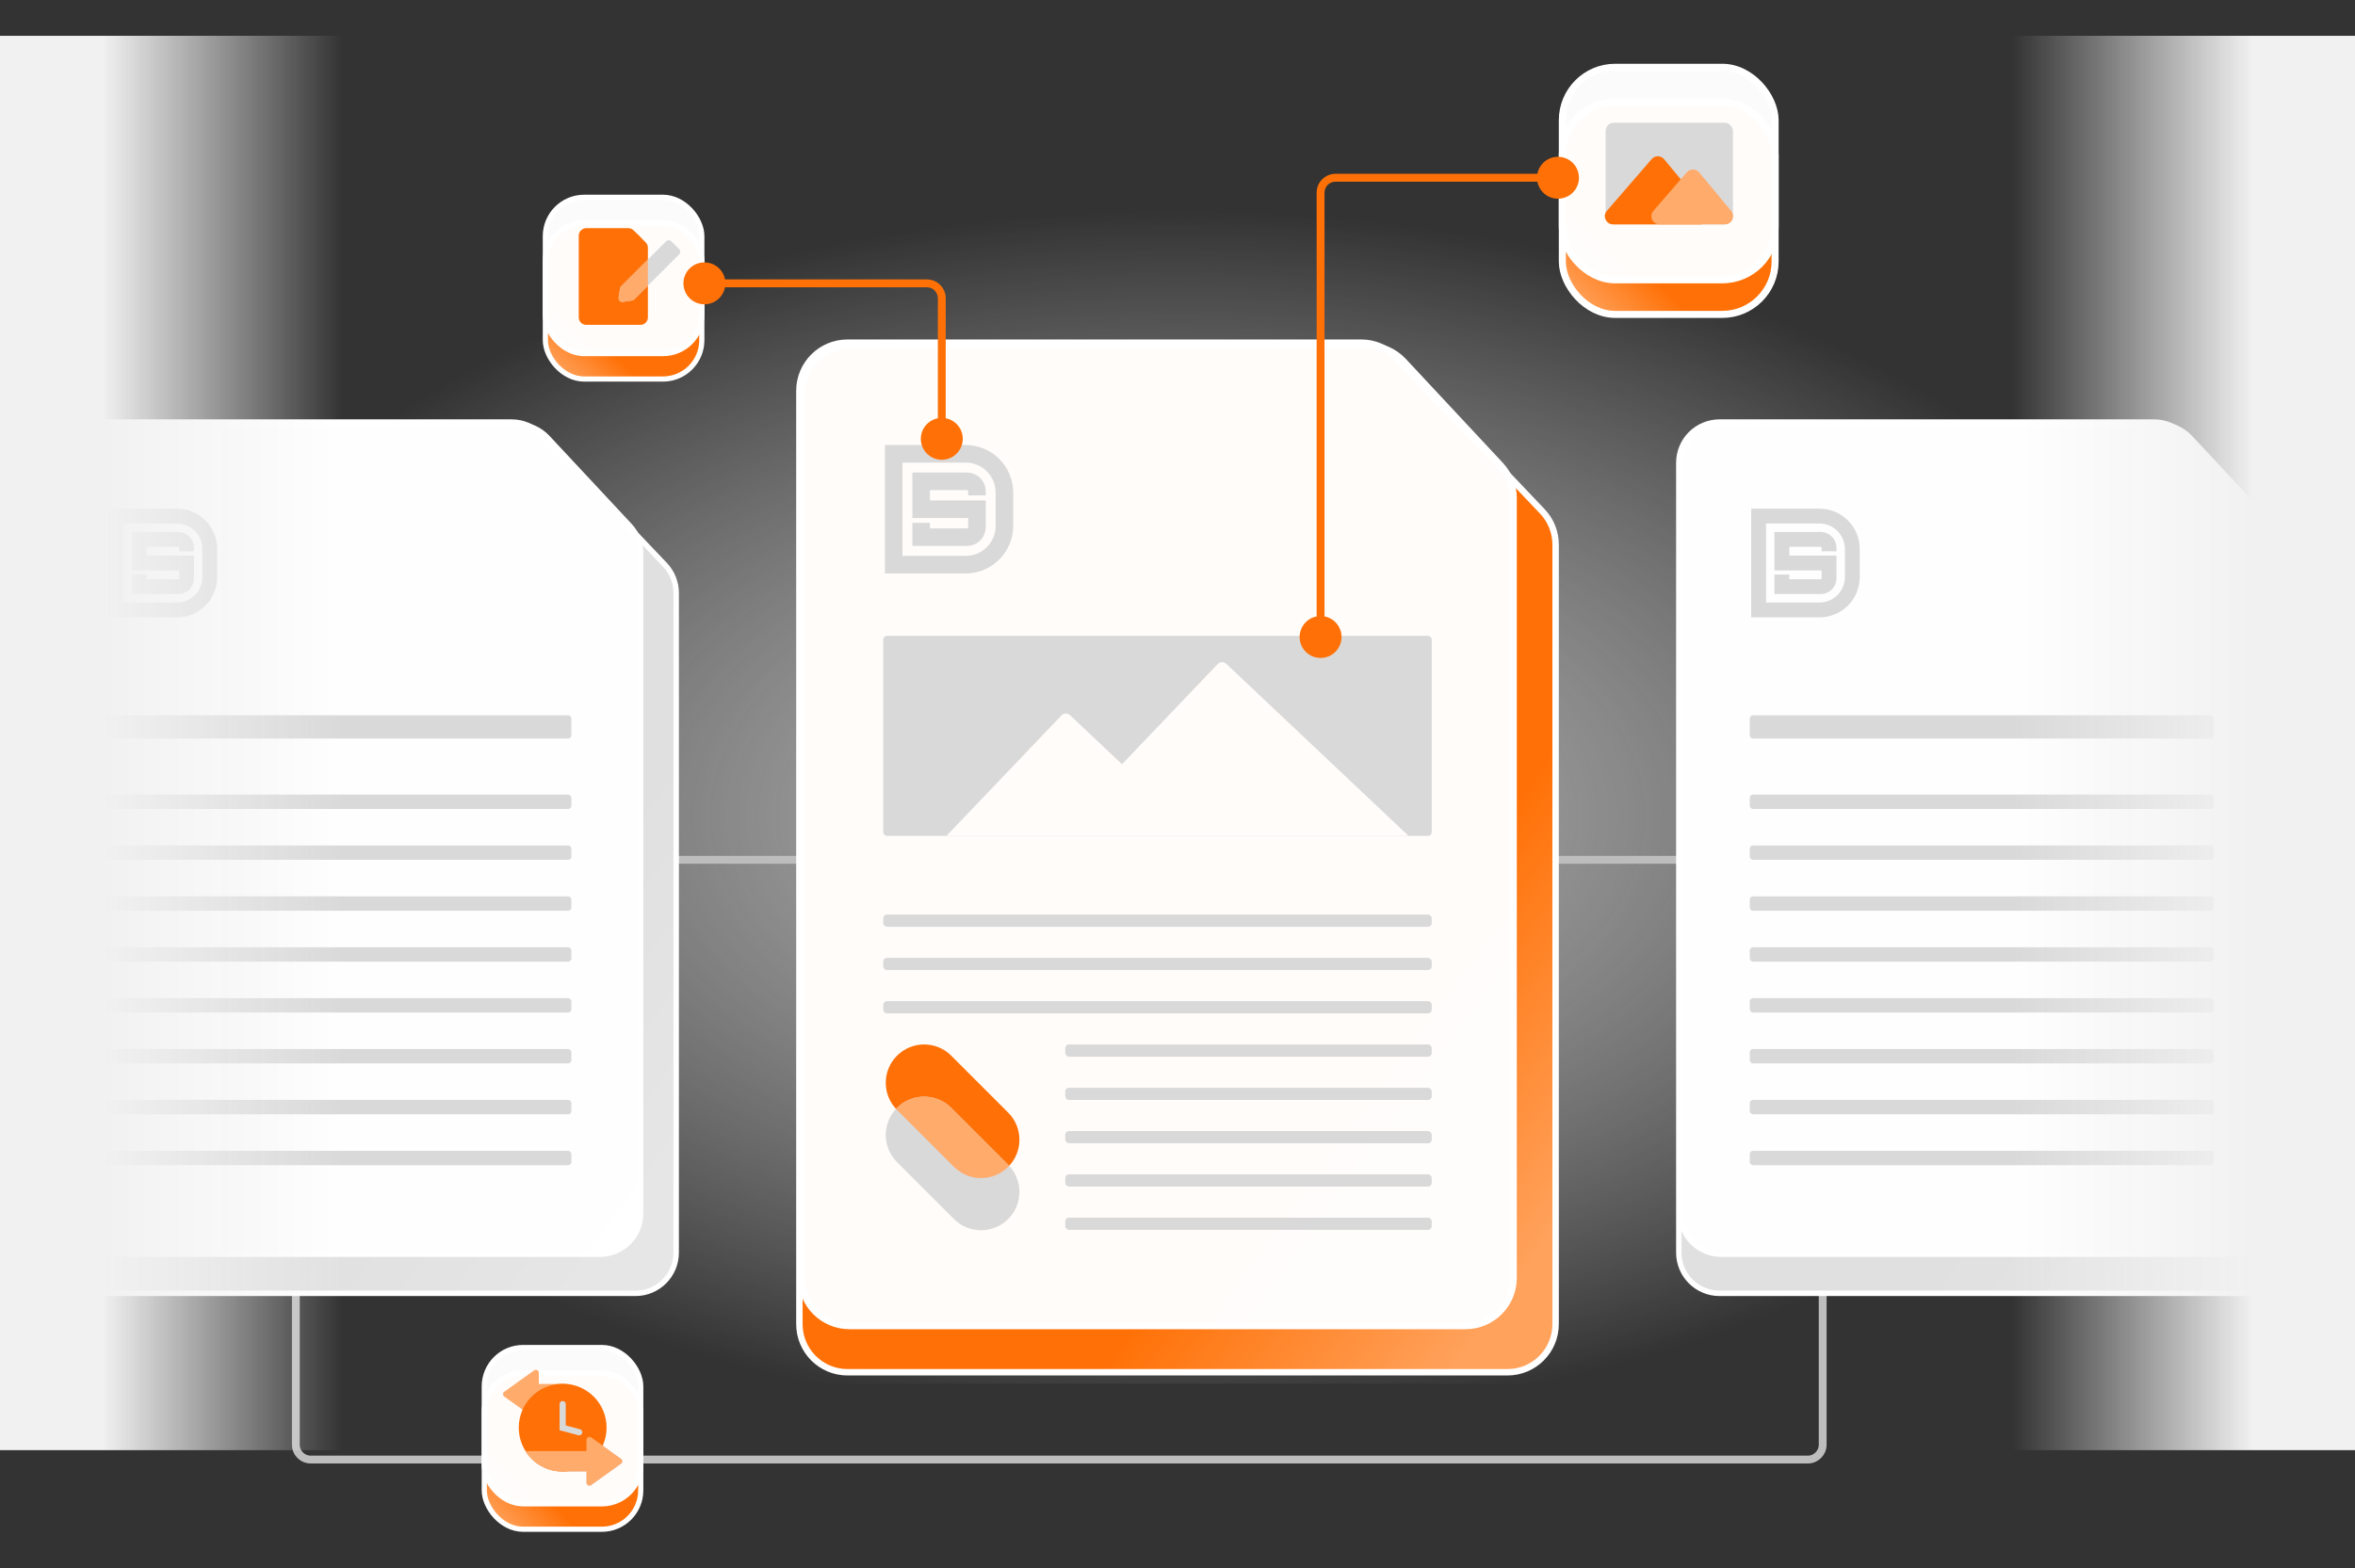<svg width="632" height="421" viewBox="0 0 632 421" fill="none" xmlns="http://www.w3.org/2000/svg">
<rect x="0" y="0" width="632" height="421" fill="#333333" stroke="none"/>
<path d="M37.168 49.019H594.832V371.44H37.168V49.019Z" fill="url(#paint0_radial_2139_66752)" fill-opacity="0.94"/>
<path d="M128.627 230.804L503.373 230.804" stroke="#BDBDBD" stroke-width="2.105"/>
<path d="M79.392 333.564L79.392 387.804C79.392 390.013 81.183 391.804 83.392 391.804L485.145 391.804C487.354 391.804 489.145 390.013 489.145 387.804L489.145 343.62" stroke="#BDBDBD" stroke-width="2.105"/>
<path d="M227.443 368.369C220.31 368.369 214.528 362.586 214.528 355.454L214.528 104.898C214.528 97.765 220.31 91.983 227.443 91.983L365.321 91.983C368.859 91.983 372.243 93.435 374.681 96L413.919 137.282C416.2 139.682 417.473 142.868 417.473 146.179L417.473 355.454C417.473 362.586 411.69 368.369 404.558 368.369L227.443 368.369Z" fill="url(#paint1_linear_2139_66752)" stroke="white" stroke-width="1.722"/>
<path d="M227.986 355.952C220.853 355.952 215.071 350.169 215.071 343.037L215.071 105.734C215.071 98.601 220.853 92.819 227.986 92.819L367.2 92.819C370.78 92.819 374.2 94.306 376.643 96.924L402.723 124.878C404.954 127.269 406.195 130.418 406.195 133.688L406.195 343.037C406.195 350.169 400.413 355.952 393.28 355.952L227.986 355.952Z" fill="white" fill-opacity="0.98" stroke="white" stroke-width="1.722"/>
<path d="M239.835 121.812H259.134C264.887 121.812 269.551 126.476 269.551 132.23V141.163C269.551 146.917 264.887 151.581 259.134 151.581H239.835V121.812Z" stroke="#D9D9D9" stroke-width="4.71"/>
<path d="M262.178 132.968V131.861C262.178 130.391 260.987 129.2 259.517 129.2L247.208 129.2L247.209 136.696H262.178V141.532C262.178 143.001 260.987 144.192 259.517 144.192H247.209V140.355" stroke="#D9D9D9" stroke-width="4.71"/>
<rect x="237.034" y="170.692" width="147.198" height="53.693" rx="1" fill="#D9D9D9"/>
<path fill-rule="evenodd" clip-rule="evenodd" d="M321.478 224.385H378.014L329.091 178.192C328.436 177.574 327.406 177.601 326.784 178.252L301.108 205.152L287.163 191.985C286.508 191.367 285.478 191.394 284.856 192.045L253.987 224.385H282.75H321.478Z" fill="#FFFCFA"/>
<rect x="237.034" y="245.5" width="147.198" height="3.28" rx="1" fill="#D9D9D9"/>
<rect x="237.034" y="257.124" width="147.198" height="3.28" rx="1" fill="#D9D9D9"/>
<rect x="237.034" y="268.748" width="147.198" height="3.28" rx="1" fill="#D9D9D9"/>
<rect x="285.872" y="280.372" width="98.36" height="3.28" rx="1" fill="#D9D9D9"/>
<rect x="285.872" y="291.995" width="98.36" height="3.28" rx="1" fill="#D9D9D9"/>
<rect x="285.872" y="303.619" width="98.36" height="3.28" rx="1" fill="#D9D9D9"/>
<rect x="285.872" y="315.243" width="98.36" height="3.28" rx="1" fill="#D9D9D9"/>
<rect x="285.872" y="326.866" width="98.36" height="3.28" rx="1" fill="#D9D9D9"/>
<g clip-path="url(#clip0_2139_66752)">
<path d="M240.725 283.386C244.745 279.366 251.263 279.366 255.283 283.386L270.562 298.665C274.582 302.685 274.582 309.203 270.562 313.223C266.542 317.243 260.024 317.243 256.004 313.223L240.725 297.944C236.705 293.924 236.705 287.406 240.725 283.386Z" fill="#FF7107"/>
<path d="M240.725 297.391C244.745 293.371 251.263 293.371 255.283 297.391L270.562 312.67C274.582 316.69 274.582 323.208 270.562 327.228C266.542 331.248 260.024 331.248 256.004 327.228L240.725 311.949C236.705 307.929 236.705 301.411 240.725 297.391Z" fill="#D9D9D9"/>
<path fill-rule="evenodd" clip-rule="evenodd" d="M270.828 312.946C270.741 313.04 270.652 313.132 270.562 313.222C266.542 317.242 260.024 317.242 256.004 313.222L240.725 297.943C240.634 297.853 240.546 297.761 240.459 297.667C240.546 297.574 240.634 297.482 240.725 297.391C244.745 293.371 251.263 293.371 255.283 297.391L270.562 312.67C270.652 312.761 270.741 312.853 270.828 312.946Z" fill="#FFAB6C"/>
</g>
<path d="M20.657 347.182C14.621 347.182 9.729 342.289 9.729 336.253L9.729 124.227C9.729 118.191 14.621 113.298 20.657 113.298L137.332 113.298C140.327 113.298 143.191 114.527 145.254 116.698L178.457 151.631C180.388 153.663 181.464 156.358 181.464 159.16L181.464 336.253C181.464 342.289 176.572 347.182 170.536 347.182L20.657 347.182Z" fill="url(#paint2_linear_2139_66752)"/>
<path d="M20.657 347.182C14.621 347.182 9.729 342.289 9.729 336.253L9.729 124.227C9.729 118.191 14.621 113.298 20.657 113.298L137.332 113.298C140.327 113.298 143.191 114.527 145.254 116.698L178.457 151.631C180.388 153.663 181.464 156.358 181.464 159.16L181.464 336.253C181.464 342.289 176.572 347.182 170.536 347.182L20.657 347.182Z" fill="url(#paint3_linear_2139_66752)"/>
<path d="M20.657 347.182C14.621 347.182 9.729 342.289 9.729 336.253L9.729 124.227C9.729 118.191 14.621 113.298 20.657 113.298L137.332 113.298C140.327 113.298 143.191 114.527 145.254 116.698L178.457 151.631C180.388 153.663 181.464 156.358 181.464 159.16L181.464 336.253C181.464 342.289 176.572 347.182 170.536 347.182L20.657 347.182Z" stroke="white" stroke-width="1.457"/>
<path d="M21.117 336.675C15.081 336.675 10.188 331.782 10.188 325.746L10.188 124.935C10.188 118.9 15.081 114.007 21.117 114.007L138.923 114.007C141.953 114.007 144.847 115.265 146.914 117.48L168.983 141.136C170.871 143.159 171.921 145.824 171.921 148.591L171.921 325.746C171.921 331.782 167.028 336.675 160.993 336.675L21.117 336.675Z" fill="white" fill-opacity="0.98" stroke="white" stroke-width="1.457"/>
<path d="M31.144 138.541H47.475C52.343 138.541 56.29 142.488 56.29 147.357V154.916C56.29 159.785 52.343 163.732 47.475 163.732H31.144V138.541Z" stroke="#D9D9D9" stroke-width="3.985"/>
<path d="M50.051 147.981V147.044C50.051 145.801 49.043 144.792 47.799 144.792L37.383 144.793L37.383 151.136H50.051V155.228C50.051 156.472 49.043 157.48 47.799 157.48H37.383V154.233" stroke="#D9D9D9" stroke-width="3.985"/>
<rect x="28.774" y="192.016" width="124.562" height="6.235" rx="0.846" fill="#D9D9D9"/>
<rect x="28.774" y="213.298" width="124.562" height="3.855" rx="0.846" fill="#D9D9D9"/>
<rect x="28.774" y="226.959" width="124.562" height="3.855" rx="0.846" fill="#D9D9D9"/>
<rect x="28.774" y="240.619" width="124.562" height="3.855" rx="0.846" fill="#D9D9D9"/>
<rect x="28.774" y="254.28" width="124.562" height="3.855" rx="0.846" fill="#D9D9D9"/>
<rect x="28.774" y="267.94" width="124.562" height="3.855" rx="0.846" fill="#D9D9D9"/>
<rect x="28.774" y="281.601" width="124.562" height="3.855" rx="0.846" fill="#D9D9D9"/>
<rect x="28.774" y="295.261" width="124.562" height="3.855" rx="0.846" fill="#D9D9D9"/>
<rect x="28.774" y="308.921" width="124.562" height="3.855" rx="0.846" fill="#D9D9D9"/>
<rect x="146.352" y="59.788" width="41.99" height="41.958" rx="10.429" fill="url(#paint4_linear_2139_66752)" stroke="white" stroke-width="1.39"/>
<rect x="146.352" y="52.962" width="41.99" height="41.958" rx="10.429" fill="white" fill-opacity="0.98" stroke="white" stroke-width="1.39"/>
<path d="M155.32 63.252C155.32 62.147 156.216 61.252 157.32 61.252L168.616 61.252C169.132 61.252 169.627 61.451 170 61.808L171.601 63.342L173.31 65.11C173.671 65.483 173.872 65.981 173.872 66.5V85.207C173.872 86.312 172.977 87.207 171.872 87.207H157.32C156.216 87.207 155.32 86.312 155.32 85.207V63.252Z" fill="#FF7107"/>
<path d="M182.262 66.878C182.652 67.268 182.652 67.901 182.262 68.292L170.186 80.368C170.035 80.519 169.84 80.617 169.629 80.649L167.162 81.025C166.495 81.127 165.921 80.553 166.023 79.886L166.399 77.418C166.431 77.208 166.529 77.013 166.68 76.862L178.756 64.786C179.146 64.396 179.779 64.396 180.17 64.786L182.262 66.878Z" fill="#D9D9D9"/>
<path fill-rule="evenodd" clip-rule="evenodd" d="M173.872 69.67V76.682L170.186 80.368C170.035 80.518 169.84 80.617 169.63 80.649L167.162 81.025C166.495 81.126 165.921 80.552 166.023 79.886L166.399 77.418C166.431 77.207 166.53 77.012 166.68 76.862L173.872 69.67Z" fill="#FFAB6C"/>
<path d="M461.464 347.182C455.429 347.182 450.536 342.289 450.536 336.253L450.536 124.227C450.536 118.191 455.429 113.298 461.464 113.298L578.14 113.298C581.134 113.298 583.998 114.527 586.061 116.698L619.264 151.631C621.195 153.663 622.272 156.358 622.272 159.16L622.272 336.253C622.272 342.289 617.379 347.182 611.343 347.182L461.464 347.182Z" fill="url(#paint5_linear_2139_66752)"/>
<path d="M461.464 347.182C455.429 347.182 450.536 342.289 450.536 336.253L450.536 124.227C450.536 118.191 455.429 113.298 461.464 113.298L578.14 113.298C581.134 113.298 583.998 114.527 586.061 116.698L619.264 151.631C621.195 153.663 622.272 156.358 622.272 159.16L622.272 336.253C622.272 342.289 617.379 347.182 611.343 347.182L461.464 347.182Z" fill="url(#paint6_linear_2139_66752)"/>
<path d="M461.464 347.182C455.429 347.182 450.536 342.289 450.536 336.253L450.536 124.227C450.536 118.191 455.429 113.298 461.464 113.298L578.14 113.298C581.134 113.298 583.998 114.527 586.061 116.698L619.264 151.631C621.195 153.663 622.272 156.358 622.272 159.16L622.272 336.253C622.272 342.289 617.379 347.182 611.343 347.182L461.464 347.182Z" stroke="white" stroke-width="1.457"/>
<path d="M461.924 336.675C455.889 336.675 450.996 331.782 450.996 325.746L450.996 124.935C450.996 118.9 455.889 114.007 461.924 114.007L579.73 114.007C582.76 114.007 585.654 115.265 587.721 117.48L609.791 141.136C611.678 143.159 612.728 145.824 612.728 148.591L612.728 325.746C612.728 331.782 607.835 336.675 601.8 336.675L461.924 336.675Z" fill="white" fill-opacity="0.98" stroke="white" stroke-width="1.457"/>
<path d="M471.951 138.541H488.282C493.15 138.541 497.097 142.488 497.097 147.357V154.916C497.097 159.785 493.15 163.732 488.282 163.732H471.951V138.541Z" stroke="#D9D9D9" stroke-width="3.985"/>
<path d="M490.858 147.981V147.044C490.858 145.801 489.85 144.792 488.606 144.792L478.19 144.793L478.19 151.136H490.858V155.228C490.858 156.472 489.85 157.48 488.606 157.48H478.19V154.233" stroke="#D9D9D9" stroke-width="3.985"/>
<rect x="469.581" y="192.016" width="124.562" height="6.235" rx="0.846" fill="#D9D9D9"/>
<rect x="469.581" y="213.298" width="124.562" height="3.855" rx="0.846" fill="#D9D9D9"/>
<rect x="469.581" y="226.959" width="124.562" height="3.855" rx="0.846" fill="#D9D9D9"/>
<rect x="469.581" y="240.619" width="124.562" height="3.855" rx="0.846" fill="#D9D9D9"/>
<rect x="469.581" y="254.28" width="124.562" height="3.855" rx="0.846" fill="#D9D9D9"/>
<rect x="469.581" y="267.94" width="124.562" height="3.855" rx="0.846" fill="#D9D9D9"/>
<rect x="469.581" y="281.601" width="124.562" height="3.855" rx="0.846" fill="#D9D9D9"/>
<rect x="469.581" y="295.261" width="124.562" height="3.855" rx="0.846" fill="#D9D9D9"/>
<rect x="469.581" y="308.921" width="124.562" height="3.855" rx="0.846" fill="#D9D9D9"/>
<rect x="419.278" y="27.344" width="57.098" height="57.054" rx="14.181" fill="url(#paint7_linear_2139_66752)" stroke="white" stroke-width="1.891"/>
<rect x="419.278" y="18.061" width="57.098" height="57.054" rx="14.181" fill="white" fill-opacity="0.98" stroke="white" stroke-width="1.891"/>
<g clip-path="url(#clip1_2139_66752)">
<rect x="430.902" y="32.95" width="34.16" height="27.277" rx="2.188" fill="#D9D9D9"/>
<path d="M431.219 56.608L443.253 42.704C444.137 41.682 445.728 41.698 446.591 42.739L458.123 56.643C459.305 58.069 458.291 60.227 456.439 60.227H432.874C431 60.227 429.993 58.025 431.219 56.608Z" fill="#FF7107"/>
<path d="M443.717 56.608L452.674 46.258C453.558 45.236 455.149 45.253 456.012 46.293L464.595 56.643C465.778 58.068 464.764 60.227 462.911 60.227H445.371C443.497 60.227 442.491 58.025 443.717 56.608Z" fill="#FFAB6C"/>
</g>
<path d="M412.48 47.713C412.48 50.821 415 53.34 418.107 53.34C421.215 53.34 423.734 50.821 423.734 47.713C423.734 44.606 421.215 42.087 418.107 42.087C415 42.087 412.48 44.606 412.48 47.713ZM348.774 170.996C348.774 174.104 351.293 176.623 354.4 176.623C357.508 176.623 360.027 174.104 360.027 170.996C360.027 167.889 357.508 165.37 354.4 165.37C351.293 165.37 348.774 167.889 348.774 170.996ZM418.107 46.658H358.4V48.768H418.107V46.658ZM353.345 51.713V170.996H355.455V51.713H353.345ZM358.4 46.658C355.609 46.658 353.345 48.922 353.345 51.713H355.455C355.455 50.087 356.774 48.768 358.4 48.768V46.658Z" fill="#FF7107"/>
<path d="M194.664 76.061C194.664 79.169 192.145 81.688 189.037 81.688C185.93 81.688 183.411 79.169 183.411 76.061C183.411 72.954 185.93 70.434 189.037 70.434C192.145 70.434 194.664 72.954 194.664 76.061ZM258.371 117.8C258.371 120.907 255.852 123.426 252.744 123.426C249.637 123.426 247.117 120.907 247.117 117.8C247.117 114.692 249.637 112.173 252.744 112.173C255.852 112.173 258.371 114.692 258.371 117.8ZM189.037 75.006H248.744V77.116H189.037V75.006ZM253.799 80.061V117.8H251.689V80.061H253.799ZM248.744 75.006C251.536 75.006 253.799 77.269 253.799 80.061H251.689C251.689 78.435 250.371 77.116 248.744 77.116V75.006Z" fill="#FF7107"/>
<rect x="129.964" y="368.55" width="41.99" height="41.958" rx="10.429" fill="url(#paint8_linear_2139_66752)" stroke="white" stroke-width="1.39"/>
<rect x="129.964" y="361.723" width="41.99" height="41.958" rx="10.429" fill="white" fill-opacity="0.98" stroke="white" stroke-width="1.39"/>
<g clip-path="url(#clip2_2139_66752)">
<path d="M143.367 367.837L135.357 373.579C134.881 373.895 134.881 374.594 135.357 374.91L143.367 380.652C143.898 381.003 144.606 380.622 144.606 379.986V376.982H156.086L151.588 371.507L144.606 371.507V368.503C144.606 367.866 143.898 367.486 143.367 367.837Z" fill="#FFAB6C"/>
<path d="M158.633 385.855L166.643 391.597C167.119 391.912 167.119 392.612 166.643 392.928L158.633 398.669C158.102 399.021 157.394 398.64 157.394 398.004V395H150.817C146.816 395 143.101 392.928 140.999 389.524H157.394V386.52C157.394 385.884 158.102 385.503 158.633 385.855Z" fill="#D9D9D9"/>
<circle cx="151" cy="383.23" r="11.786" fill="#FF7107"/>
<path d="M150.175 376.911C150.175 376.455 150.544 376.086 151 376.086C151.456 376.086 151.826 376.455 151.826 376.911V383.921H150.175V376.911Z" fill="#D9D9D9"/>
<path d="M155.66 383.677C156.1 383.795 156.361 384.248 156.243 384.688C156.125 385.128 155.673 385.389 155.233 385.271L150.192 383.921L150.619 382.326L155.66 383.677Z" fill="#D9D9D9"/>
<path d="M158.633 385.855L166.643 391.597C167.119 391.912 167.119 392.612 166.643 392.928L158.633 398.669C158.102 399.021 157.394 398.64 157.394 398.004V395H150.817C146.816 395 143.101 392.928 140.999 389.524H157.394V386.52C157.394 385.884 158.102 385.503 158.633 385.855Z" fill="#FFAB6C"/>
</g>
<path d="M0 9.612H92V389.275H0V9.612Z" fill="url(#paint9_linear_2139_66752)"/>
<rect width="92" height="379.663" transform="matrix(-1 0 0 1 632 9.612)" fill="url(#paint10_linear_2139_66752)"/>
<defs>
<radialGradient id="paint0_radial_2139_66752" cx="0" cy="0" r="1" gradientUnits="userSpaceOnUse" gradientTransform="translate(316 219.035) rotate(-90) scale(163.218 278.832)">
<stop stop-color="#B4B4B4"/>
<stop offset="1" stop-color="white" stop-opacity="0"/>
</radialGradient>
<linearGradient id="paint1_linear_2139_66752" x1="356.546" y1="284.376" x2="418.133" y2="329.213" gradientUnits="userSpaceOnUse">
<stop stop-color="#FF7107"/>
<stop offset="1" stop-color="#FFA25C"/>
</linearGradient>
<linearGradient id="paint2_linear_2139_66752" x1="129.908" y1="276.105" x2="182.024" y2="314.047" gradientUnits="userSpaceOnUse">
<stop stop-color="#FF7107"/>
<stop offset="1" stop-color="#FFA25C"/>
</linearGradient>
<linearGradient id="paint3_linear_2139_66752" x1="126.702" y1="272.512" x2="181.603" y2="312.91" gradientUnits="userSpaceOnUse">
<stop stop-color="#E0E0E0"/>
<stop offset="1" stop-color="#E6E6E6"/>
</linearGradient>
<linearGradient id="paint4_linear_2139_66752" x1="158.893" y1="89.355" x2="148.914" y2="99.449" gradientUnits="userSpaceOnUse">
<stop stop-color="#FF7107"/>
<stop offset="1" stop-color="#FFA25C"/>
</linearGradient>
<linearGradient id="paint5_linear_2139_66752" x1="570.715" y1="276.105" x2="622.831" y2="314.047" gradientUnits="userSpaceOnUse">
<stop stop-color="#FF7107"/>
<stop offset="1" stop-color="#FFA25C"/>
</linearGradient>
<linearGradient id="paint6_linear_2139_66752" x1="567.51" y1="272.512" x2="622.41" y2="312.91" gradientUnits="userSpaceOnUse">
<stop stop-color="#E0E0E0"/>
<stop offset="1" stop-color="#E6E6E6"/>
</linearGradient>
<linearGradient id="paint7_linear_2139_66752" x1="436.331" y1="67.549" x2="422.763" y2="81.274" gradientUnits="userSpaceOnUse">
<stop stop-color="#FF7107"/>
<stop offset="1" stop-color="#FFA25C"/>
</linearGradient>
<linearGradient id="paint8_linear_2139_66752" x1="142.505" y1="398.116" x2="132.527" y2="408.21" gradientUnits="userSpaceOnUse">
<stop stop-color="#FF7107"/>
<stop offset="1" stop-color="#FFA25C"/>
</linearGradient>
<linearGradient id="paint9_linear_2139_66752" x1="92" y1="209.262" x2="27.419" y2="209.262" gradientUnits="userSpaceOnUse">
<stop stop-color="#F1F1F1" stop-opacity="0"/>
<stop offset="1" stop-color="#F1F1F1"/>
</linearGradient>
<linearGradient id="paint10_linear_2139_66752" x1="92" y1="199.65" x2="27.419" y2="199.65" gradientUnits="userSpaceOnUse">
<stop stop-color="#F1F1F1" stop-opacity="0"/>
<stop offset="1" stop-color="#F1F1F1"/>
</linearGradient>
<clipPath id="clip0_2139_66752">
<rect width="50.039" height="50.039" fill="white" transform="translate(230.624 280.371)"/>
</clipPath>
<clipPath id="clip1_2139_66752">
<rect width="35" height="35" fill="white" transform="translate(430.328 29.088)"/>
</clipPath>
<clipPath id="clip2_2139_66752">
<rect width="32" height="32" fill="white" transform="translate(135 367.229)"/>
</clipPath>
</defs>
</svg>
